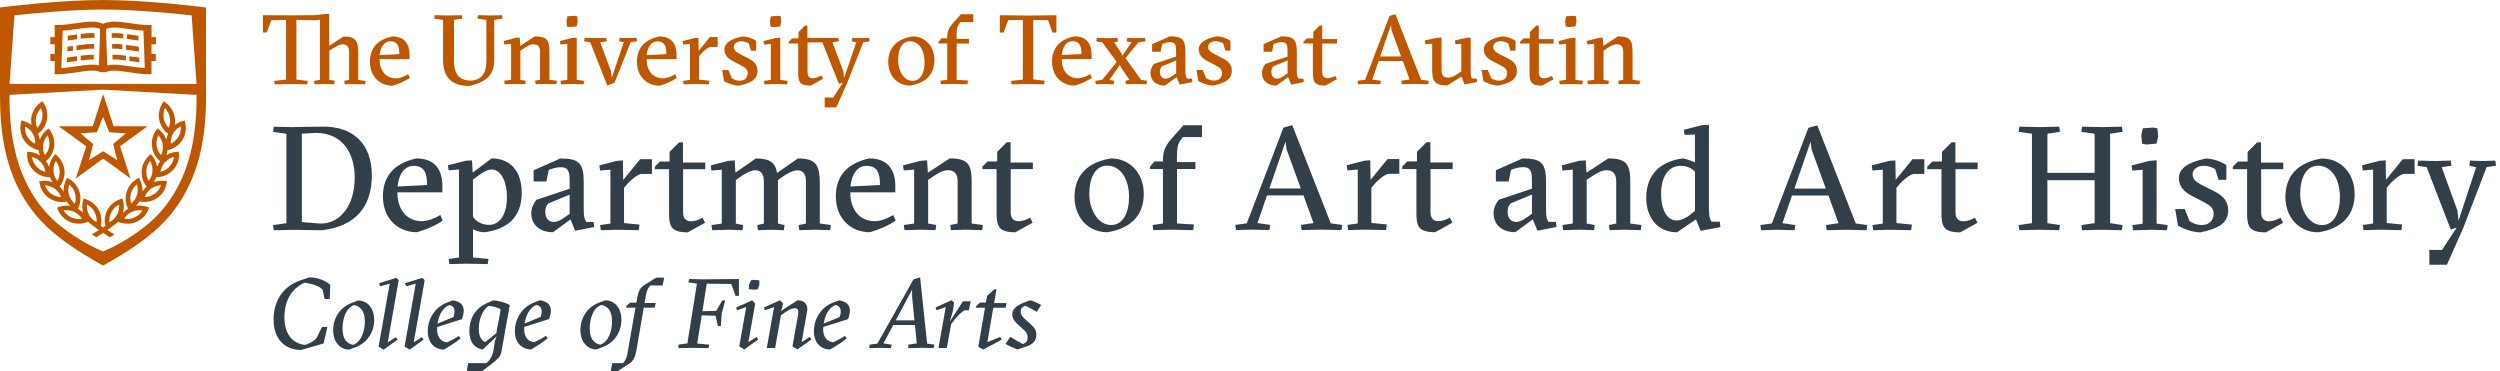 <?xml version="1.0" encoding="UTF-8"?><svg id="wordmark-aah" data-name="Wordmark AAH" xmlns="http://www.w3.org/2000/svg" viewBox="0 0 404 60" width="404" height="60"><defs><style>.cls-1 {fill: #333f48;} .cls-2 {fill: #bf5700;}</style></defs><path class="cls-1" d="m48.78,21.6v14.29l2.98.24c3.32,0,5.56-2.98,5.56-7.47,0-4.01-2.07-7.18-6.23-7.18l-2.31.12Zm-1.31-1.07l4.75-.07c4.86-.02,7.87,2.79,7.87,7.9s-2.69,8.23-8.11,8.85l-4.51-.07-3.22.07-.12-.83,2.15-.31v-14.45l-2.15-.31.12-.83,3.22.07Zm21.54,9.37c0-1.84-.36-3.1-2.19-3.1-1.45,0-2.39,1.36-2.58,3.34l4.77-.24Zm-4.79,1.19c0,2.72,1.45,4.65,3.96,4.65.95,0,2.1-.45,2.98-1l.38.91c-1.14.79-2.65,1.45-4.17,1.88-2.89,0-5.49-2.05-5.49-5.8,0-3.53,2.12-5.41,5.39-6.13,3.15,0,4.22,1.98,4.22,4.48v1h-7.28Zm15.22-3.7c-.64,0-1.41.43-2.29,1.1l-.72.55v5.99c.55.83,1.53,1.31,2.6,1.31,1.72,0,2.89-1.69,2.89-4.44s-1.05-4.51-2.48-4.51m-3,9.64v4.58l2.5.24-.12.83-3.46-.07-2.74.07-.12-.83,1.67-.24v-14.22l-1.67.14-.12-.81,2.86-.74,1.03-.07.12,1.98,3.05-2.29c3.08,0,4.87,2.1,4.87,5.56,0,4.05-2.43,5.89-5.99,6.37-.67,0-1.34-.19-1.88-.5m15.62-5.58l-3.46,1.43c-.36.36-.48.83-.48,1.34,0,1.22.69,1.65,1.38,1.65s1.24-.41,1.55-.62l1-.69v-3.1Zm-1.5-5.84c3,0,3.77.76,3.77,3.79v4.67c0,1.03.17,1.41.41,1.79h1.19l.09.83-3.08.6-.74-1.84-2.84,2.08c-2.05,0-3.51-1.14-3.51-3.05,0-.86.31-1.48.83-2.19l5.37-1.79v-1.19c0-1.43-.12-2.29-1.41-2.29-.64,0-1.43.21-1.95.43l-.41,1.88h-2.05v-1.81l4.32-1.91Zm10.16,3.46l2.72-3.34h1.91v2.38h-1.76c-.57.12-1.62.91-2.27,1.69l-.48.57v5.68l2.5.24-.12.91-3.46-.07-2.67.07-.12-.83,1.67-.24v-8.71l-1.67.14-.12-.83,2.86-.74.95-.07.05,3.15Zm5.1-1.74v-.4l.83-.83h1.55v-1.55l1.55-1.55h.62v3.27h3.6v1.07h-3.58v6.99c0,.69.26,1.43,1.26,1.43.69,0,1.22-.24,1.88-.57l.41.81-2.79,1.55c-2.67,0-3.03-.95-3.03-3.1v-7.11h-2.31Zm25.62,9.8l-2.27.07-.12-.83,1.19-.24v-6.82c0-1.24-.52-1.79-1.38-1.79-.71,0-1.6.48-2.43,1.07l-.71.5v7.04l1.07.24-.12.83-2.03-.07-2.15.07-.12-.83,1.07-.24v-6.82c0-1.24-.52-1.79-1.38-1.79-.72,0-1.6.48-2.43,1.07l-.72.5v7.04l1.19.24-.12.83-2.15-.07-2.74.07-.12-.83,1.67-.24v-8.71l-1.67.14-.12-.83,2.86-.74,1.02-.07.12,1.98,3.29-2.29c2.31,0,3.17.69,3.43,2.34l3.36-2.34c3.05,0,3.55,1.14,3.55,4.17v6.34l1.79.24-.12.83-2.74-.07Zm10.76-7.23c0-1.84-.36-3.1-2.19-3.1-1.45,0-2.39,1.36-2.58,3.34l4.77-.24Zm-4.79,1.19c0,2.72,1.45,4.65,3.96,4.65.95,0,2.1-.45,2.98-1l.38.91c-1.14.79-2.65,1.45-4.17,1.88-2.89,0-5.49-2.05-5.49-5.8,0-3.53,2.12-5.41,5.39-6.13,3.15,0,4.22,1.98,4.22,4.48v1h-7.27Zm11.5,6.03l-2.74.07-.12-.83,1.67-.24v-8.71l-1.67.14-.12-.83,2.86-.74,1.03-.07.12,2,3.53-2.31c3.05,0,3.55,1.03,3.55,3.89v6.63l1.81.24-.12.83-2.74-.07-2.29.07-.12-.83,1.19-.24v-6.82c0-1.24-.55-1.79-1.57-1.79-.83,0-1.67.52-2.48,1.07l-.71.48v7.06l1.31.24-.12.83-2.27-.07Zm9.85-9.8v-.4l.83-.83h1.55v-1.55l1.55-1.55h.62v3.27h3.6v1.07h-3.58v6.99c0,.69.26,1.43,1.26,1.43.69,0,1.22-.24,1.88-.57l.4.81-2.79,1.55c-2.67,0-3.03-.95-3.03-3.1v-7.11h-2.31Zm20.8,9.04c1.91,0,2.89-1.96,2.89-4.53,0-3.03-1.46-5.06-3.53-5.06-1.93,0-2.89,1.96-2.89,4.56s1.41,5.03,3.53,5.03m5.27-5.03c0,3.55-2.17,5.61-5.87,6.2-3.17,0-5.32-2.46-5.32-5.7,0-3.58,2.17-5.61,5.87-6.23,3.17,0,5.32,2.48,5.32,5.72m5.37-5.13h2.98v1.12h-2.98v8.8l2.74.17-.12.91-3.7-.07-2.74.07-.12-.83,1.67-.24v-8.8h-2.1v-.4l.72-.83h1.38v-.24c0-1.43.45-2.36,1.31-3.34l2-2.27h3v1.91h-3.1l-.45.64c-.33.45-.5,1.14-.5,2.69v.72Zm17.72-2.03l-.17-1.29-2.62,7.59h5.08l-2.29-6.3Zm-3.17,7.42l-1.55,4.46,2.07.31-.12.83-2.86-.07-2.55.07-.12-.83,1.86-.26,5.92-15.46,1.43-.4,6.22,15.86,1.86.26-.12.83-3.29-.07-3.15.07-.12-.83,2.03-.31-1.62-4.46h-5.89Zm16.75-2.53l2.72-3.34h1.91v2.38h-1.77c-.57.12-1.62.91-2.27,1.69l-.48.57v5.68l2.5.24-.12.91-3.46-.07-2.67.07-.12-.83,1.67-.24v-8.71l-1.67.14-.12-.83,2.86-.74.95-.07.05,3.15Zm5.1-1.74v-.4l.83-.83h1.55v-1.55l1.55-1.55h.62v3.27h3.6v1.07h-3.58v6.99c0,.69.26,1.43,1.26,1.43.69,0,1.22-.24,1.88-.57l.4.81-2.79,1.55c-2.67,0-3.03-.95-3.03-3.1v-7.11h-2.31Zm20.97,4.13l-3.46,1.43c-.36.36-.48.83-.48,1.34,0,1.22.69,1.65,1.38,1.65s1.24-.41,1.55-.62l1-.69v-3.1Zm-1.5-5.84c3.01,0,3.77.76,3.77,3.79v4.67c0,1.03.17,1.41.4,1.79h1.19l.1.83-3.08.6-.74-1.84-2.84,2.08c-2.05,0-3.51-1.14-3.51-3.05,0-.86.31-1.48.83-2.19l5.37-1.79v-1.19c0-1.43-.12-2.29-1.41-2.29-.64,0-1.43.21-1.96.43l-.41,1.88h-2.05v-1.81l4.32-1.91Zm9.28,11.52l-2.74.07-.12-.83,1.67-.24v-8.71l-1.67.14-.12-.83,2.86-.74,1.02-.07.12,2,3.53-2.31c3.05,0,3.55,1.03,3.55,3.89v6.63l1.81.24-.12.83-2.74-.07-2.29.07-.12-.83,1.19-.24v-6.82c0-1.24-.55-1.79-1.57-1.79-.83,0-1.67.52-2.48,1.07l-.72.48v7.06l1.31.24-.12.83-2.27-.07Zm17.84-2.48l.72-.57v-6.32c-.52-.6-1.36-.95-2.36-.95-1.91,0-3.12,1.74-3.12,4.56,0,2.65,1.05,4.27,2.48,4.27.64,0,1.45-.31,2.29-.98m2.98-.57c0,.95.17,1.38.4,1.74h1.34l.09.88-3.2.6-.74-1.84-3.08,2.08c-3.03,0-4.96-2.27-4.96-5.56,0-3.86,2.36-5.89,5.84-6.37.48,0,1.48.38,2.03.64v-4.51l-1.67.05-.12-.81,2.86-.74,1.19-.09v13.93Zm16.58-9.9l-.17-1.29-2.62,7.59h5.08l-2.29-6.3Zm-3.17,7.42l-1.55,4.46,2.08.31-.12.83-2.86-.07-2.55.07-.12-.83,1.86-.26,5.91-15.46,1.43-.4,6.22,15.86,1.86.26-.12.83-3.29-.07-3.15.07-.12-.83,2.03-.31-1.62-4.46h-5.89Zm16.75-2.53l2.72-3.34h1.91v2.38h-1.76c-.57.12-1.62.91-2.27,1.69l-.48.57v5.68l2.5.24-.12.91-3.46-.07-2.67.07-.12-.83,1.67-.24v-8.71l-1.67.14-.12-.83,2.86-.74.96-.07.05,3.15Zm5.1-1.74v-.4l.83-.83h1.55v-1.55l1.55-1.55h.62v3.27h3.6v1.07h-3.58v6.99c0,.69.26,1.43,1.26,1.43.69,0,1.22-.24,1.88-.57l.41.81-2.79,1.55c-2.67,0-3.03-.95-3.03-3.1v-7.11h-2.31Zm14.77-6.03l.12-.83,3.29.07,3.15-.07.12.83-2.03.31v6.32h7.63v-6.32l-2.15-.31.12-.83,3.29.07,3.15-.07.12.83-2.03.31v14.45l2.03.31-.12.83-3.15-.07-3.29.07-.12-.83,2.15-.31v-6.94h-7.63v6.94l2.03.31-.12.83-3.15-.07-3.29.07-.12-.83,2.15-.31v-14.45l-2.15-.31Zm20.04-.57l1.72-.12.67.12.12,1.34-.26,1.14-1.69.14-.64-.14-.14-1.34.24-1.14Zm1.19,16.41l-2.74.07-.12-.83,1.67-.24v-8.71l-1.67.14-.12-.83,2.86-.74,1.19-.1v10.23l1.79.24-.12.83-2.74-.07Zm10.5-9.83c-.24-.14-.95-.52-1.81-.52-.93,0-1.81.5-1.81,1.41,0,.76.6,1.24,1.67,1.79l1.84.93c1.6.81,2.24,1.72,2.24,3.08,0,2.15-1.74,2.96-4.48,3.55-1.45,0-3-.72-3.63-1.07l-.45-2.7h1.53l.81,1.98c.5.33,1.19.6,1.96.6,1.26,0,1.91-.81,1.91-1.81,0-.93-.5-1.33-1.74-1.98l-1.88-.98c-1.03-.52-2-1.43-2-2.77,0-1.67,1.55-2.6,4.32-3.2,1.29,0,2.67.57,3.36,1.07v2.38h-1.26l-.55-1.76Zm2.89.02v-.4l.83-.83h1.55v-1.55l1.55-1.55h.62v3.27h3.6v1.07h-3.58v6.99c0,.69.26,1.43,1.26,1.43.69,0,1.22-.24,1.88-.57l.41.81-2.79,1.55c-2.67,0-3.03-.95-3.03-3.1v-7.11h-2.31Zm14.41,9.04c1.91,0,2.89-1.96,2.89-4.53,0-3.03-1.45-5.06-3.53-5.06-1.93,0-2.89,1.96-2.89,4.56s1.41,5.03,3.53,5.03m5.27-5.03c0,3.55-2.17,5.61-5.87,6.2-3.17,0-5.32-2.46-5.32-5.7,0-3.58,2.17-5.61,5.87-6.23,3.17,0,5.32,2.48,5.32,5.72m5.06-2.27l2.72-3.34h1.91v2.38h-1.76c-.57.12-1.62.91-2.27,1.69l-.48.57v5.68l2.5.24-.12.91-3.46-.07-2.67.07-.12-.83,1.67-.24v-8.71l-1.67.14-.12-.83,2.86-.74.96-.07.05,3.15Zm17.67-3.12l.12.83-1.53.24-3.74,9.76-2.67,6.01h-2.84v-2.39h2.05l2.36-3.6-.95.29-3.89-10.06-1.48-.24.12-.83,2.74.07,2.5-.07.12.83-1.57.24,2.53,6.99.19,1.64,2.84-8.63-1.1-.24.12-.83,2.1.07,1.98-.07ZM48.66,56.55c-2.74,0-4.45-1.88-4.45-4.9,0-2.43,1.03-5.25,4.45-6.39l1.34-.44c1.57,0,2.78.68,3.37,1.21l-.08,2.29h-.84l-.33-1.54c-.46-.46-1.35-.86-2.88-1.1-2.16.94-3.28,2.97-3.28,5.66,0,2.86,1.56,4.28,3.39,4.39.8-.3,1.24-.56,1.75-1l.94-1.89h.87l-.62,2.67-3.63,1.05Zm6.69-3.44c0,1.78.81,2.46,1.7,2.62,1.45-.48,1.91-2.46,1.91-3.8,0-1.78-.84-2.47-1.73-2.62-1.45.48-1.88,2.47-1.88,3.8m5.12-1.4c0,1.94-1.11,3.71-3.07,4.42l-.97.37c-1.37,0-2.59-1.11-2.59-3.16,0-1.94,1.11-3.71,3.07-4.42l.97-.36c1.37,0,2.59,1.11,2.59,3.16m.97-5.46l-.19-.49,2.8-.87.38.37-1.77,10.05,1.32-.83.27.4-2.26,1.62-.81-.51,1.8-10.16-1.54.43Zm4.2,0l-.19-.49,2.8-.87.38.37-1.77,10.05,1.32-.83.27.4-2.26,1.62-.81-.51,1.8-10.16-1.54.43Zm5.06,6.04l2.59-1.07c.11-.35.16-.59.16-.86,0-.72-.38-.99-.86-1.07-1.14.48-1.69,1.73-1.89,2.99m3.44,2l.29.4c-.4.33-1.3.99-2.07,1.43l-.62.37c-1.56,0-2.62-1.19-2.62-2.93,0-2,1.14-3.93,3.18-4.69l.89-.33c1,.17,1.75.59,1.75,1.67,0,.37-.1.81-.29,1.37l-4.01,1.27c-.01.14-.01.29-.01.41,0,1.42.89,2.04,1.64,2.05.56-.24,1.34-.65,1.88-1.02m4.25,1l1.81-1.46.7-3.82c-.41-.32-1.32-.56-2-.56-.99.7-1.54,2.24-1.54,3.71,0,1.24.49,1.88,1.03,2.13m-2.97,4.69l.22-1.3h2.93c.49-.33,1.02-1.14,1.16-2.05l.25-1.59.27-.68-2.26,2.13c-1.1-.21-2.15-.94-2.15-3.02,0-1.89.86-3.59,2.77-4.45l1.06-.48c.62,0,1.84.29,2.7.75l-1.38,7.7c-.13.68-.78,1.24-1.75,1.97l-1.38,1.03h-2.45Zm9.35-7.7l2.59-1.07c.11-.35.16-.59.16-.86,0-.72-.38-.99-.86-1.07-1.14.48-1.68,1.73-1.89,2.99m3.44,2l.29.4c-.4.33-1.3.99-2.07,1.43l-.62.37c-1.56,0-2.62-1.19-2.62-2.93,0-2,1.14-3.93,3.18-4.69l.89-.33c1,.17,1.75.59,1.75,1.67,0,.37-.1.81-.29,1.37l-4.01,1.27c-.02.14-.02.29-.02.41,0,1.42.89,2.04,1.64,2.05.56-.24,1.34-.65,1.88-1.02m7.08-1.19c0,1.78.81,2.46,1.7,2.62,1.45-.48,1.91-2.46,1.91-3.8,0-1.78-.84-2.47-1.73-2.62-1.45.48-1.88,2.47-1.88,3.8m5.12-1.4c0,1.94-1.11,3.71-3.07,4.42l-.97.37c-1.37,0-2.59-1.11-2.59-3.16,0-1.94,1.11-3.71,3.07-4.42l.97-.36c1.37,0,2.59,1.11,2.59,3.16m.28,6.98c.35-.38.59-.94.65-1.32l1.34-7.63h-1.54l.08-.29.59-.52h1.02l.14-.86c.14-.84.45-1.53,1.03-1.91l2.02-1.27h1.3l-.26,1.26h-1.97c-.36.35-.62.95-.68,1.37l-.25,1.46h1.8l-.17.76h-1.77l-1.22,7.08c-.14.79-.48,1.54-1.05,1.91l-1.97,1.27h-1.11l.27-1.3h1.77Zm13.93-2.97l-.16.56-2.66-.05-2.18.05v-.56l1.45-.21,1.54-9.65-1.4-.21.16-.54,2.19.05,5.84-.05v2.72h-.54l-.7-1.92-3.96-.05-.7,4.45,2.23-.06.97-1.67h.48l-.56,2.08-.14,2.05h-.48l-.38-1.67-2.23-.06-.73,4.55,1.96.19Zm6.73-10.4l.46-.08.89.08v.76l-.27.68-.43.08-1-.08.06-.79.28-.65Zm-2.24,4.85l-.18-.44,2.61-1.18.49.51-1.1,6.25,1.32-.83.27.4-2.26,1.62-.81-.51,1.13-6.35-1.48.52Zm9.84.72c.11-.6.05-1.07-.51-1.07-.46,0-1.08.33-1.49.62l-.76.52-.94,5.3h-1.35l1.18-6.62-1.48.52-.18-.44,2.61-1.18.49.51-.14.76-.22.48,2.72-1.75c1.27,0,1.7.86,1.54,1.78l-.89,4.98,1.32-.83.27.4-2.26,1.62-.81-.51.91-5.11Zm4.15,1.42l2.59-1.07c.11-.35.16-.59.16-.86,0-.72-.38-.99-.86-1.07-1.15.48-1.69,1.73-1.89,2.99m3.43,2l.29.4c-.4.33-1.3.99-2.07,1.43l-.62.37c-1.56,0-2.62-1.19-2.62-2.93,0-2,1.14-3.93,3.18-4.69l.89-.33c1,.17,1.75.59,1.75,1.67,0,.37-.09.81-.29,1.37l-4.01,1.27c-.02.14-.02.29-.02.41,0,1.42.89,2.04,1.64,2.05.56-.24,1.33-.65,1.88-1.02m8.21-2.51h3.02l-.38-3.82v-1.14l-2.64,4.96Zm4.06,4.44l-2.04.05v-.56l1.38-.21-.3-2.97h-3.5l-1.59,2.97,1.35.21-.16.56-1.72-.05-1.72.05v-.56l1.27-.17,5.84-10.39,1.07-.32,1.13,10.7,1.19.17-.14.56-2.07-.05Zm5.18-5.95l-.51,1.72,2.13-3.29h1.27l-.33,1.46h-.7c-.43.25-1.07.84-1.53,1.43l-.62.8-.7,3.86h-1.35l1.18-6.62-1.48.52-.18-.45,2.61-1.18.41.43-.21,1.3Zm5.57,5.03l2.07-.84.26.43-2.99,1.61-.81-.45,1.08-6.31h-1.48l.08-.27.59-.56h.95l.21-1.11,1.14-1.02h.38l-.4,2.21h2.02l-.16.75h-1.99l-.95,5.57Zm4.85,1.19c-.46-.17-1.59-.68-1.91-.92l.76-1.13c.45.3,1.48.89,2.02,1.16.56-.17.78-.49.78-1.07,0-.3-.11-.75-.46-1.07l-1.35-1.24c-.36-.35-.67-.87-.67-1.4,0-.84.62-1.45,2.05-1.97l.86-.32c.4.08,1.38.54,1.77.75l-.73,1.13c-.45-.29-1.35-.78-1.84-1-.45.16-.75.46-.75.92,0,.38.13.72.54,1.1l1.26,1.15c.48.44.73.89.73,1.49,0,.91-.41,1.53-1.64,1.94l-1.41.48Z"/><path class="cls-2" d="m16.64,14.33h.04s-.04.01-.04.01h0Zm7.84-7.18v1.56h.7v1.15h-.7v2.13h-.48c-1.08,0-2.15-.16-3.17-.32-.87-.13-1.69-.26-2.39-.26-.56,0-.99.08-1.32.25h0s-.92,0-.92,0h0c-.33-.17-.75-.25-1.32-.25-.7,0-1.52.13-2.39.26-1.03.16-2.09.32-3.17.32h-.48v-2.13h-.7v-1.15h.7v-1.56h-.71v-1.15h.71v-1.96h.48c1.01,0,2.02-.15,3-.29.89-.13,1.73-.25,2.51-.25.73,0,1.33.11,1.84.35.5-.24,1.1-.35,1.83-.35.78,0,1.62.12,2.51.25.98.14,1.98.29,3,.29h.48v1.96h.71v1.15h-.71Zm-12.13,3.57c.9-.14,1.76-.27,2.53-.27.42,0,.78.04,1.1.12l.18-5.06v-.84c-.36-.15-.79-.22-1.34-.22-.71,0-1.51.12-2.37.24-.75.11-1.52.22-2.32.27l-.22,6.04c.81-.04,1.63-.17,2.43-.29m8.63,0c.79.12,1.61.25,2.43.29l-.22-6.04c-.79-.05-1.57-.16-2.32-.27-.85-.13-1.66-.24-2.37-.24-.55,0-.98.07-1.34.22v.84l.18,5.06c.32-.08.69-.12,1.1-.12.77,0,1.63.13,2.54.27m-8.5-5.15l-.14.02c-.45.07-.91.13-1.37.18l-.03.77c.51-.05,1.01-.13,1.51-.2,0,0,.02,0,.03,0v-.77Zm.57-.08v.77c.81-.11,1.56-.19,2.21-.14l.03-.76c-.69-.05-1.45.02-2.24.13m-.57,3.59l-.14.02c-.49.07-.99.14-1.5.2l-.03.77c.55-.06,1.1-.14,1.63-.22,0,0,.02,0,.03,0v-.77Zm.57-.08v.77c.76-.1,1.47-.18,2.09-.15l.03-.76c-.66-.03-1.37.04-2.11.14m-.69-1.65v.77s.06,0,.09-.01c1.02-.15,1.96-.29,2.75-.23l.03-.76c-.88-.05-1.85.09-2.87.23m-.57.08c-.29.04-.58.08-.88.11l-.03.77c.31-.03.61-.07.91-.11v-.77Zm8.14-1.98c-.66-.08-1.3-.13-1.89-.09l.03.76c.55-.04,1.18,0,1.86.09v-.77Zm2.43.33c-.46-.05-.92-.12-1.37-.19-.16-.02-.33-.05-.49-.07v.77c.12.02.25.04.38.05.49.07,1,.15,1.51.2l-.03-.77Zm-2.59,1.4c-.58-.07-1.14-.1-1.67-.07l.03.76c.5-.03,1.05,0,1.64.08v-.77Zm2.66.36c-.48-.05-.96-.12-1.43-.19-.22-.03-.43-.06-.65-.09v.77c.18.03.36.05.54.08.51.08,1.04.15,1.57.21l-.03-.77Zm-1.51,2.32c.52.08,1.05.15,1.6.21l-.03-.77c-.51-.05-1-.13-1.5-.2-.02,0-.05,0-.07-.01v.77Zm-.57-.86c-.77-.11-1.5-.18-2.18-.15l.03.76c.64-.03,1.36.05,2.15.16v-.77Zm-10.74,11.48s-.03-.03-.03-.05.03-.03.05-.02h0s5.35,0,5.35,0l1.65-5.09h0s.02-.04.04-.04.04.02.04.04h0l1.65,5.09h5.35s.04,0,.05.03c0,.02,0,.04-.03.05h0s-4.33,3.15-4.33,3.15l1.66,5.11s0,.03,0,.05c0,0-.02,0-.03,0l-4.36-3.17-4.36,3.17s-.02,0-.03,0c0,0-.01-.02-.01-.03l1.67-5.13-4.33-3.15h0m3.39,1.06l2.06,1.72-.66,2.6,2.27-1.43,2.27,1.43-.66-2.6,2.06-1.72-2.68-.18-1-2.49-1,2.49-2.68.18Zm14.08,2.7c-.04.29-.11.58-.21.85.49-.32,1.06-.51,1.66-.56l.41-.03v.41c.02.93-.32,1.82-.94,2.51-.62.69-1.47,1.11-2.4,1.19l-.36.03c-.1.28-.23.54-.39.79.4-.15.83-.23,1.27-.23.15,0,.31.01.47.03l.41.05-.08.4c-.18.92-.69,1.72-1.44,2.26-.62.45-1.36.69-2.14.69h0c-.15,0-.3-.01-.46-.03l-.36-.05c-.15.25-.33.49-.54.7.58-.09,1.18-.04,1.74.16l.39.13-.16.38c-.36.86-1.03,1.54-1.88,1.91-.47.21-.97.31-1.48.31-.41,0-.81-.07-1.2-.2l-.29-.1c-.48.4-1.01.81-1.75,1.32.34.22.71.47,1.13.73l-.72.45c-.41-.26-.77-.5-1.1-.72-.33.22-.69.45-1.09.72l-.72-.45c.42-.27.79-.51,1.13-.73-.74-.51-1.28-.91-1.76-1.32l-.28.1c-.39.13-.79.2-1.2.2-.51,0-1.01-.1-1.48-.31-.84-.38-1.51-1.06-1.88-1.91l-.16-.38.39-.13c.56-.19,1.16-.25,1.74-.16-.21-.21-.39-.44-.54-.69l-.36.05c-.15.02-.3.03-.46.03-.77,0-1.52-.24-2.14-.69-.75-.54-1.26-1.35-1.44-2.26l-.08-.4.41-.05c.15-.02.31-.03.46-.03.44,0,.87.08,1.27.23-.16-.25-.29-.51-.39-.79l-.36-.03c-.93-.08-1.78-.5-2.4-1.19-.62-.69-.96-1.58-.94-2.51v-.41s.41.03.41.03c.6.05,1.16.24,1.66.56-.1-.28-.18-.56-.21-.85l-.35-.1c-.89-.27-1.64-.86-2.11-1.66-.47-.8-.61-1.74-.4-2.65l.09-.4.39.12c.45.13.87.35,1.23.64-.08-.45-.08-.9,0-1.36.18-.91.69-1.72,1.44-2.26l.33-.24.22.35c.49.78.67,1.72.5,2.64-.17.91-.68,1.71-1.43,2.26.14.31.23.64.28.98.22-.61.6-1.15,1.11-1.57l.32-.26.24.33c.54.75.77,1.68.65,2.6-.12.92-.58,1.75-1.3,2.35h-.02c.21.3.38.61.5.94.09-.64.35-1.25.76-1.76l.25-.32.3.28c.68.63,1.1,1.48,1.18,2.41.07.92-.21,1.83-.79,2.56v.02c.25.23.48.51.66.81-.04-.65.08-1.29.38-1.88l.18-.37.35.21c.8.47,1.39,1.22,1.65,2.12.26.89.17,1.84-.24,2.67v.02c.3.17.58.39.82.65-.17-.62-.19-1.28-.02-1.92l.1-.4.39.13c.88.3,1.61.91,2.05,1.73.43.79.54,1.71.33,2.58.12.08.24.16.37.25.13-.09.25-.17.37-.25-.21-.87-.09-1.79.33-2.58.44-.82,1.17-1.43,2.05-1.73l.39-.13.1.4c.17.64.16,1.3-.02,1.92.24-.26.52-.47.83-.65v-.02c-.43-.83-.51-1.78-.25-2.67.26-.89.85-1.64,1.65-2.12l.35-.21.18.37c.3.59.42,1.24.38,1.88.19-.3.41-.57.68-.81v-.02c-.59-.73-.87-1.64-.8-2.56.07-.93.49-1.78,1.18-2.41l.3-.28.25.32c.41.52.67,1.12.76,1.76.12-.33.29-.65.5-.93h-.02c-.72-.61-1.18-1.44-1.3-2.36-.12-.92.11-1.85.65-2.6l.24-.33.32.26c.51.42.89.96,1.11,1.57.05-.33.14-.66.28-.97-.75-.55-1.25-1.35-1.43-2.26-.17-.91,0-1.85.5-2.64l.22-.35.33.24c.75.55,1.26,1.35,1.44,2.27.09.45.09.91,0,1.36.36-.29.78-.5,1.23-.64l.39-.12.09.4c.2.91.06,1.85-.4,2.65-.47.8-1.21,1.39-2.11,1.66l-.35.1Zm-20.1-.83c-.08.58.02,1.16.28,1.67.38-.43.63-.97.71-1.54.07-.58-.03-1.16-.29-1.67-.38.43-.63.97-.7,1.54m-1.15-4.44c-.11.57-.05,1.16.18,1.69.41-.41.69-.93.8-1.5.11-.57.04-1.16-.18-1.69-.41.41-.69.93-.8,1.5m-.15,4.27c.04-.58-.09-1.15-.38-1.66-.29-.5-.73-.9-1.25-1.15-.04.58.09,1.15.38,1.65.29.5.73.9,1.25,1.15m.2,3.67c.39.43.9.73,1.46.86-.08-.57-.33-1.11-.72-1.54-.39-.43-.9-.73-1.46-.87.08.57.33,1.11.72,1.54m3.14-.89c-.29.5-.42,1.07-.37,1.65.04.58.26,1.13.62,1.58.29-.5.42-1.07.37-1.66-.05-.58-.27-1.13-.63-1.58m-.73,5.31c.47.34,1.02.53,1.6.55-.2-.55-.55-1.02-1.02-1.36-.47-.34-1.03-.53-1.6-.54.2.54.55,1.01,1.02,1.36m5.78,1.74c-.06.57.05,1.15.33,1.66.27.51.7.93,1.21,1.19.06-.57-.05-1.15-.33-1.67-.28-.51-.7-.93-1.21-1.19m-2.91-1.56c.16.56.49,1.05.94,1.42.18-.55.19-1.14.02-1.7-.17-.56-.49-1.05-.94-1.41-.18.55-.18,1.14-.02,1.69m.4,3.65c.53.24,1.12.31,1.68.2-.3-.49-.75-.88-1.28-1.12-.53-.24-1.12-.31-1.68-.2.3.49.75.88,1.28,1.12m6.47-.89c-.27.51-.39,1.09-.33,1.66.51-.27.93-.68,1.21-1.19.28-.51.39-1.09.33-1.66-.51.26-.93.68-1.21,1.19m5-.23c-.56-.1-1.15-.03-1.68.2-.53.24-.97.62-1.28,1.12.17.03.34.05.51.05.4,0,.8-.08,1.17-.25.53-.24.98-.63,1.28-1.12m-.88-2.53c.16-.56.16-1.15-.02-1.7-.44.36-.77.85-.94,1.41-.16.56-.15,1.15.02,1.7.45-.37.77-.86.94-1.41m1.51-3.9c-.05.58.09,1.15.37,1.65.36-.45.58-1,.62-1.58.04-.58-.09-1.16-.37-1.66-.36.45-.58,1-.62,1.58m1.35,3.73c.47-.34.82-.81,1.02-1.36-.58.01-1.13.2-1.61.54-.47.34-.82.81-1.02,1.36.58-.02,1.13-.2,1.6-.55m4.24-10.88c-.52.25-.95.64-1.25,1.15-.29.5-.42,1.08-.38,1.66.52-.25.95-.65,1.25-1.15.29-.5.42-1.08.38-1.65m-2.77-1.28c.11.57.39,1.09.8,1.5.23-.53.29-1.12.18-1.69-.11-.57-.39-1.09-.79-1.5-.23.53-.29,1.11-.18,1.69m-1.16,4.38c.08.58.32,1.11.71,1.54.26-.51.36-1.1.28-1.67-.08-.58-.32-1.11-.7-1.54-.26.51-.36,1.1-.29,1.67m2.09,3.37c.39-.43.64-.97.72-1.54-.56.13-1.06.43-1.46.87-.39.43-.64.96-.72,1.54.56-.14,1.07-.43,1.46-.86m5.9-11.88h0v.25c0,5.2-.52,11.93-4.54,17.82-.83,1.21-1.77,2.33-2.9,3.42h0s-.01.01-.02.02c-2.18,2.1-5.07,4.08-9.19,6.38h0s0,0,0,0c0,0,0,0,0,0h0c-4.12-2.3-7.01-4.29-9.19-6.38,0,0-.01-.01-.02-.02h0c-1.13-1.09-2.07-2.21-2.9-3.42C.51,27.22,0,20.49,0,15.29v-1.72h0V1.21l.67-.09c.09-.01,9.02-1.12,15.97-1.12h0c6.96,0,15.89,1.11,15.98,1.12l.67.09v13.83ZM1.55,13.56h30.21l-.79-11.08c-2.81-.31-9.13-.94-14.32-.94s-11.51.63-14.32.94l-.79,11.08Zm25.95,18.68c3.77-5.52,4.27-11.93,4.27-16.91l-15.12-.84-15.12.84h0c0,4.98.5,11.38,4.27,16.91.78,1.14,1.67,2.2,2.75,3.23,3.32,3.05,7.05,4.74,8.1,5.17,1.05-.44,4.78-2.12,8.1-5.17,1.08-1.03,1.97-2.09,2.75-3.23m29.7-18.67l-1.49.05-.08-.56.78-.16v-4.55c0-.83-.38-1.19-1.02-1.19-.48,0-1.1.35-1.69.72l-.48.3v4.72l.87.16-.08.56-1.51-.05-1.67.05-.08-.56.95-.16V3.17l-.57.1-3.23-.05v9.64l1.83.21-.08.56-2.58-.05-2.67.05-.08-.56,1.91-.21V3.22l-2.39.05-.73,1.99h-.62v-2.81l4.56.03,3.91-.03,1.7-.19h.54v5.15l2.32-1.51c2.04,0,2.37.76,2.37,2.78v4.23l1.19.16-.08.56-1.83-.05Zm4.15-4.66c.13-1.32.75-2.23,1.72-2.23,1.22,0,1.46.84,1.46,2.07l-3.18.16Zm4.83.64v-.67c0-1.67-.71-2.99-2.81-2.99-2.18.48-3.59,1.73-3.59,4.09,0,2.5,1.73,3.87,3.66,3.87,1.02-.29,2.02-.73,2.78-1.26l-.25-.6c-.59.36-1.35.67-1.99.67-1.67,0-2.64-1.29-2.64-3.1h4.85Zm12.42-6.33v6.65c0,2.04-.92,3.15-2.58,3.15-1.81,0-2.66-1.13-2.66-3.1V3.22l1.35-.21-.08-.56-2.18.05-2.2-.05-.08.56,1.43.21v6.46c0,2.53,1.11,4.21,4.25,4.21,3.16-.73,4.01-2.12,4.01-4.18V3.22l1.35-.21-.08-.56-1.86.05-2.03-.05-.08.56,1.43.21Zm6.28,10.4l.08-.56-.87-.16v-4.71l.48-.32c.54-.37,1.1-.72,1.65-.72.68,0,1.05.37,1.05,1.19v4.55l-.79.16.08.56,1.53-.05,1.83.05.08-.56-1.21-.16v-4.42c0-1.91-.33-2.59-2.37-2.59l-2.35,1.54-.08-1.34-.68.05-1.91.49.08.56,1.11-.1v5.81l-1.11.16.08.56,1.83-.05,1.51.05Zm6.65-10.23l.09.89.43.09,1.13-.09.18-.76-.08-.89-.44-.08-1.14.08-.16.76Zm2.78,10.23l.08-.56-1.19-.16v-6.82l-.8.06-1.91.49.08.56,1.11-.1v5.81l-1.11.16.08.56,1.83-.05,1.83.05Zm4.42-2.13l-1.73-4.66,1.05-.16-.08-.56-1.67.05-1.83-.05-.08.56.99.16,2.77,7.01,1.16-.48,2.61-6.54,1.02-.16-.08-.56-1.32.05-1.4-.05-.08.56.73.16-1.92,5.76-.13-1.1Zm5.77-2.58c.13-1.32.75-2.23,1.72-2.23,1.22,0,1.46.84,1.46,2.07l-3.18.16Zm4.83.64v-.67c0-1.67-.71-2.99-2.81-2.99-2.18.48-3.59,1.73-3.59,4.09,0,2.5,1.73,3.87,3.66,3.87,1.02-.29,2.02-.73,2.78-1.26l-.25-.6c-.59.36-1.35.67-1.99.67-1.67,0-2.64-1.29-2.64-3.1h4.85Zm3.53-3.45l-.64.05-1.91.49.08.56,1.11-.1v5.81l-1.11.16.08.56,1.78-.05,2.31.05.08-.6-1.67-.16v-3.78l.32-.38c.43-.52,1.13-1.05,1.51-1.13h1.18v-1.59h-1.27l-1.81,2.23-.03-2.1Zm8.49,2.1h.84v-1.59c-.46-.33-1.38-.72-2.24-.72-1.84.4-2.88,1.02-2.88,2.13,0,.89.65,1.49,1.34,1.84l1.26.65c.83.43,1.16.7,1.16,1.32,0,.67-.43,1.21-1.27,1.21-.51,0-.97-.17-1.3-.4l-.54-1.32h-1.02l.3,1.8c.41.24,1.45.72,2.42.72,1.83-.4,2.99-.94,2.99-2.37,0-.91-.43-1.51-1.5-2.05l-1.22-.62c-.72-.36-1.11-.68-1.11-1.19,0-.6.59-.94,1.21-.94.57,0,1.05.25,1.21.35l.37,1.18Zm3.07-4.8l.09.89.43.09,1.13-.09.18-.76-.08-.89-.45-.08-1.14.08-.16.76Zm2.78,10.23l.08-.56-1.19-.16v-6.82l-.8.06-1.91.49.08.56,1.11-.1v5.81l-1.11.16.08.56,1.83-.05,1.83.05Zm7.95,3.72l1.78-4.01,2.58-6.51,1.02-.16-.08-.56-1.32.05-1.4-.05-.08.56.73.16-1.97,5.76-.13-1.1-1.76-4.66,1.05-.16-.08-.54h-5.01v-1.99h-.41l-1.03,1.03v1.03h-1.03l-.56.56v.27h1.54v4.74c0,1.43.24,2.07,2.02,2.07l2-1.1-.27-.54c-.45.22-.94.45-1.4.45-.67,0-.84-.49-.84-.95v-4.85h2.4l2.67,6.7.64-.19-1.57,2.4h-1.37v1.59h1.89Zm12.34-4.28c-1.42,0-2.35-1.54-2.35-3.36s.64-3.04,1.92-3.04c1.38,0,2.35,1.35,2.35,3.37,0,1.72-.65,3.02-1.92,3.02m3.51-3.36c0-2.16-1.43-3.82-3.55-3.82-2.46.41-3.91,1.77-3.91,4.15,0,2.16,1.43,3.8,3.55,3.8,2.46-.4,3.91-1.77,3.91-4.14m3.58-3.9c0-1.03.11-1.49.33-1.8l.3-.43h2.07v-1.27h-2l-1.34,1.51c-.57.65-.87,1.27-.87,2.23v.16h-.92l-.48.56v.27h1.4v5.87l-1.11.16.08.56,1.83-.05,2.47.05.08-.6-1.83-.11v-5.87h1.99v-.75h-1.99v-.48Zm14.23,7.25l-1.83-.21V3.22l2.38.03.73,2.02h.62v-2.81l-4.58.05-4.56-.05v2.81h.62l.73-2.02,2.38-.03v9.64l-1.91.21.08.56,2.67-.05,2.58.05.08-.56Zm2.77-4.15c.13-1.32.75-2.23,1.72-2.23,1.22,0,1.46.84,1.46,2.07l-3.18.16Zm4.83.64v-.67c0-1.67-.72-2.99-2.81-2.99-2.18.48-3.59,1.73-3.59,4.09,0,2.5,1.73,3.87,3.66,3.87,1.02-.29,2.02-.73,2.78-1.26l-.25-.6c-.59.36-1.35.67-1.99.67-1.67,0-2.64-1.29-2.64-3.1h4.85Zm2.88,3.36l1.69-2.42.13.37,1.41,2.05-.65.16.08.56,1.51-.05,1.83.05.08-.56-.99-.16-2.5-3.51,2.1-2.54,1.14-.16-.08-.57-1.64.05-1.24-.05-.08.57.78.16-1.51,2.18-.13-.41-1.18-1.76.62-.16-.08-.57-1.51.05-1.83-.05-.08.57.99.16,2.31,3.16-2.35,2.89-1.11.16.08.56,1.64-.05,1.24.05.08-.56-.75-.16Zm10.77-1.05l-.67.46c-.21.14-.59.41-1.03.41s-.92-.29-.92-1.1c0-.33.08-.65.32-.89l2.31-.95v2.07Zm-3.88-4.69v1.21h1.37l.27-1.26c.35-.14.87-.29,1.3-.29.86,0,.94.57.94,1.53v.8l-3.58,1.19c-.35.48-.56.89-.56,1.46,0,1.27.97,2.04,2.34,2.04l1.89-1.38.49,1.22,2.05-.4-.06-.56h-.8c-.16-.25-.27-.51-.27-1.19v-3.12c0-2.02-.51-2.53-2.51-2.53l-2.88,1.27Zm11.82,1.03h.84v-1.59c-.46-.33-1.38-.72-2.24-.72-1.84.4-2.88,1.02-2.88,2.13,0,.89.65,1.49,1.34,1.84l1.26.65c.83.43,1.16.7,1.16,1.32,0,.67-.43,1.21-1.27,1.21-.51,0-.97-.17-1.3-.4l-.54-1.32h-1.02l.3,1.8c.41.24,1.45.72,2.42.72,1.83-.4,2.99-.94,2.99-2.37,0-.91-.43-1.51-1.5-2.05l-1.22-.62c-.72-.36-1.11-.68-1.11-1.19,0-.6.59-.94,1.21-.94.57,0,1.05.25,1.21.35l.37,1.18Zm10.07,3.66l-.67.46c-.21.14-.59.41-1.03.41s-.92-.29-.92-1.1c0-.33.08-.65.32-.89l2.31-.95v2.07Zm-3.88-4.69v1.21h1.37l.27-1.26c.35-.14.87-.29,1.3-.29.86,0,.94.57.94,1.53v.8l-3.58,1.19c-.35.48-.56.89-.56,1.46,0,1.27.97,2.04,2.34,2.04l1.89-1.38.49,1.22,2.05-.4-.06-.56h-.8c-.16-.25-.27-.51-.27-1.19v-3.12c0-2.02-.51-2.53-2.51-2.53l-2.88,1.27Zm7.98-.13v4.74c0,1.43.24,2.07,2.02,2.07l1.86-1.03-.27-.54c-.45.22-.8.38-1.26.38-.67,0-.84-.49-.84-.95v-4.66h2.39v-.72h-2.4v-2.18h-.41l-1.03,1.03v1.03h-1.03l-.56.56v.27h1.54Zm14.25,2.1h-3.39l1.75-5.06.11.86,1.53,4.2Zm.29.75l1.08,2.97-1.35.21.08.56,2.1-.05,2.19.05.08-.56-1.24-.17-4.15-10.58-.95.27-3.94,10.31-1.24.17.08.56,1.7-.05,1.91.05.08-.56-1.38-.21,1.03-2.97h3.93Zm10.94-3.8l-.79.06-1.75.41.08.62.95-.08v4.47l-.32.21c-.61.4-1.24.79-1.73.79-.78,0-1.13-.37-1.13-1.19v-5.3l-.8.06-1.91.41.08.62,1.11-.08v4.15c0,1.84.35,2.59,2.45,2.59l2.31-1.45.45,1.29,2.05-.4-.06-.56h-.79c-.11-.25-.19-.51-.19-1.19v-5.46Zm6.42,2.12h.84v-1.59c-.46-.33-1.38-.72-2.24-.72-1.84.4-2.88,1.02-2.88,2.13,0,.89.65,1.49,1.34,1.84l1.26.65c.83.43,1.16.7,1.16,1.32,0,.67-.43,1.21-1.27,1.21-.51,0-.97-.17-1.3-.4l-.54-1.32h-1.02l.3,1.8c.41.24,1.45.72,2.42.72,1.83-.4,2.99-.94,2.99-2.37,0-.91-.43-1.51-1.5-2.05l-1.22-.62c-.72-.36-1.11-.68-1.11-1.19,0-.6.59-.94,1.21-.94.57,0,1.05.25,1.21.35l.37,1.18Zm3.1-1.16v4.74c0,1.43.24,2.07,2.02,2.07l1.86-1.03-.27-.54c-.45.22-.8.38-1.26.38-.67,0-.84-.49-.84-.95v-4.66h2.39v-.72h-2.4v-2.18h-.41l-1.03,1.03v1.03h-1.03l-.56.56v.27h1.54Zm5.76-3.64l.09.89.43.09,1.13-.09.18-.76-.08-.89-.45-.08-1.14.08-.16.76Zm2.78,10.23l.08-.56-1.19-.16v-6.82l-.8.06-1.91.49.08.56,1.11-.1v5.81l-1.11.16.08.56,1.83-.05,1.83.05Zm4.21,0l.08-.56-.87-.16v-4.71l.48-.32c.54-.37,1.1-.72,1.65-.72.68,0,1.05.37,1.05,1.19v4.55l-.8.16.08.56,1.53-.05,1.83.05.08-.56-1.21-.16v-4.42c0-1.91-.33-2.59-2.37-2.59l-2.35,1.54-.08-1.34-.68.05-1.91.49.08.56,1.11-.1v5.81l-1.11.16.08.56,1.83-.05,1.51.05Z"/></svg>